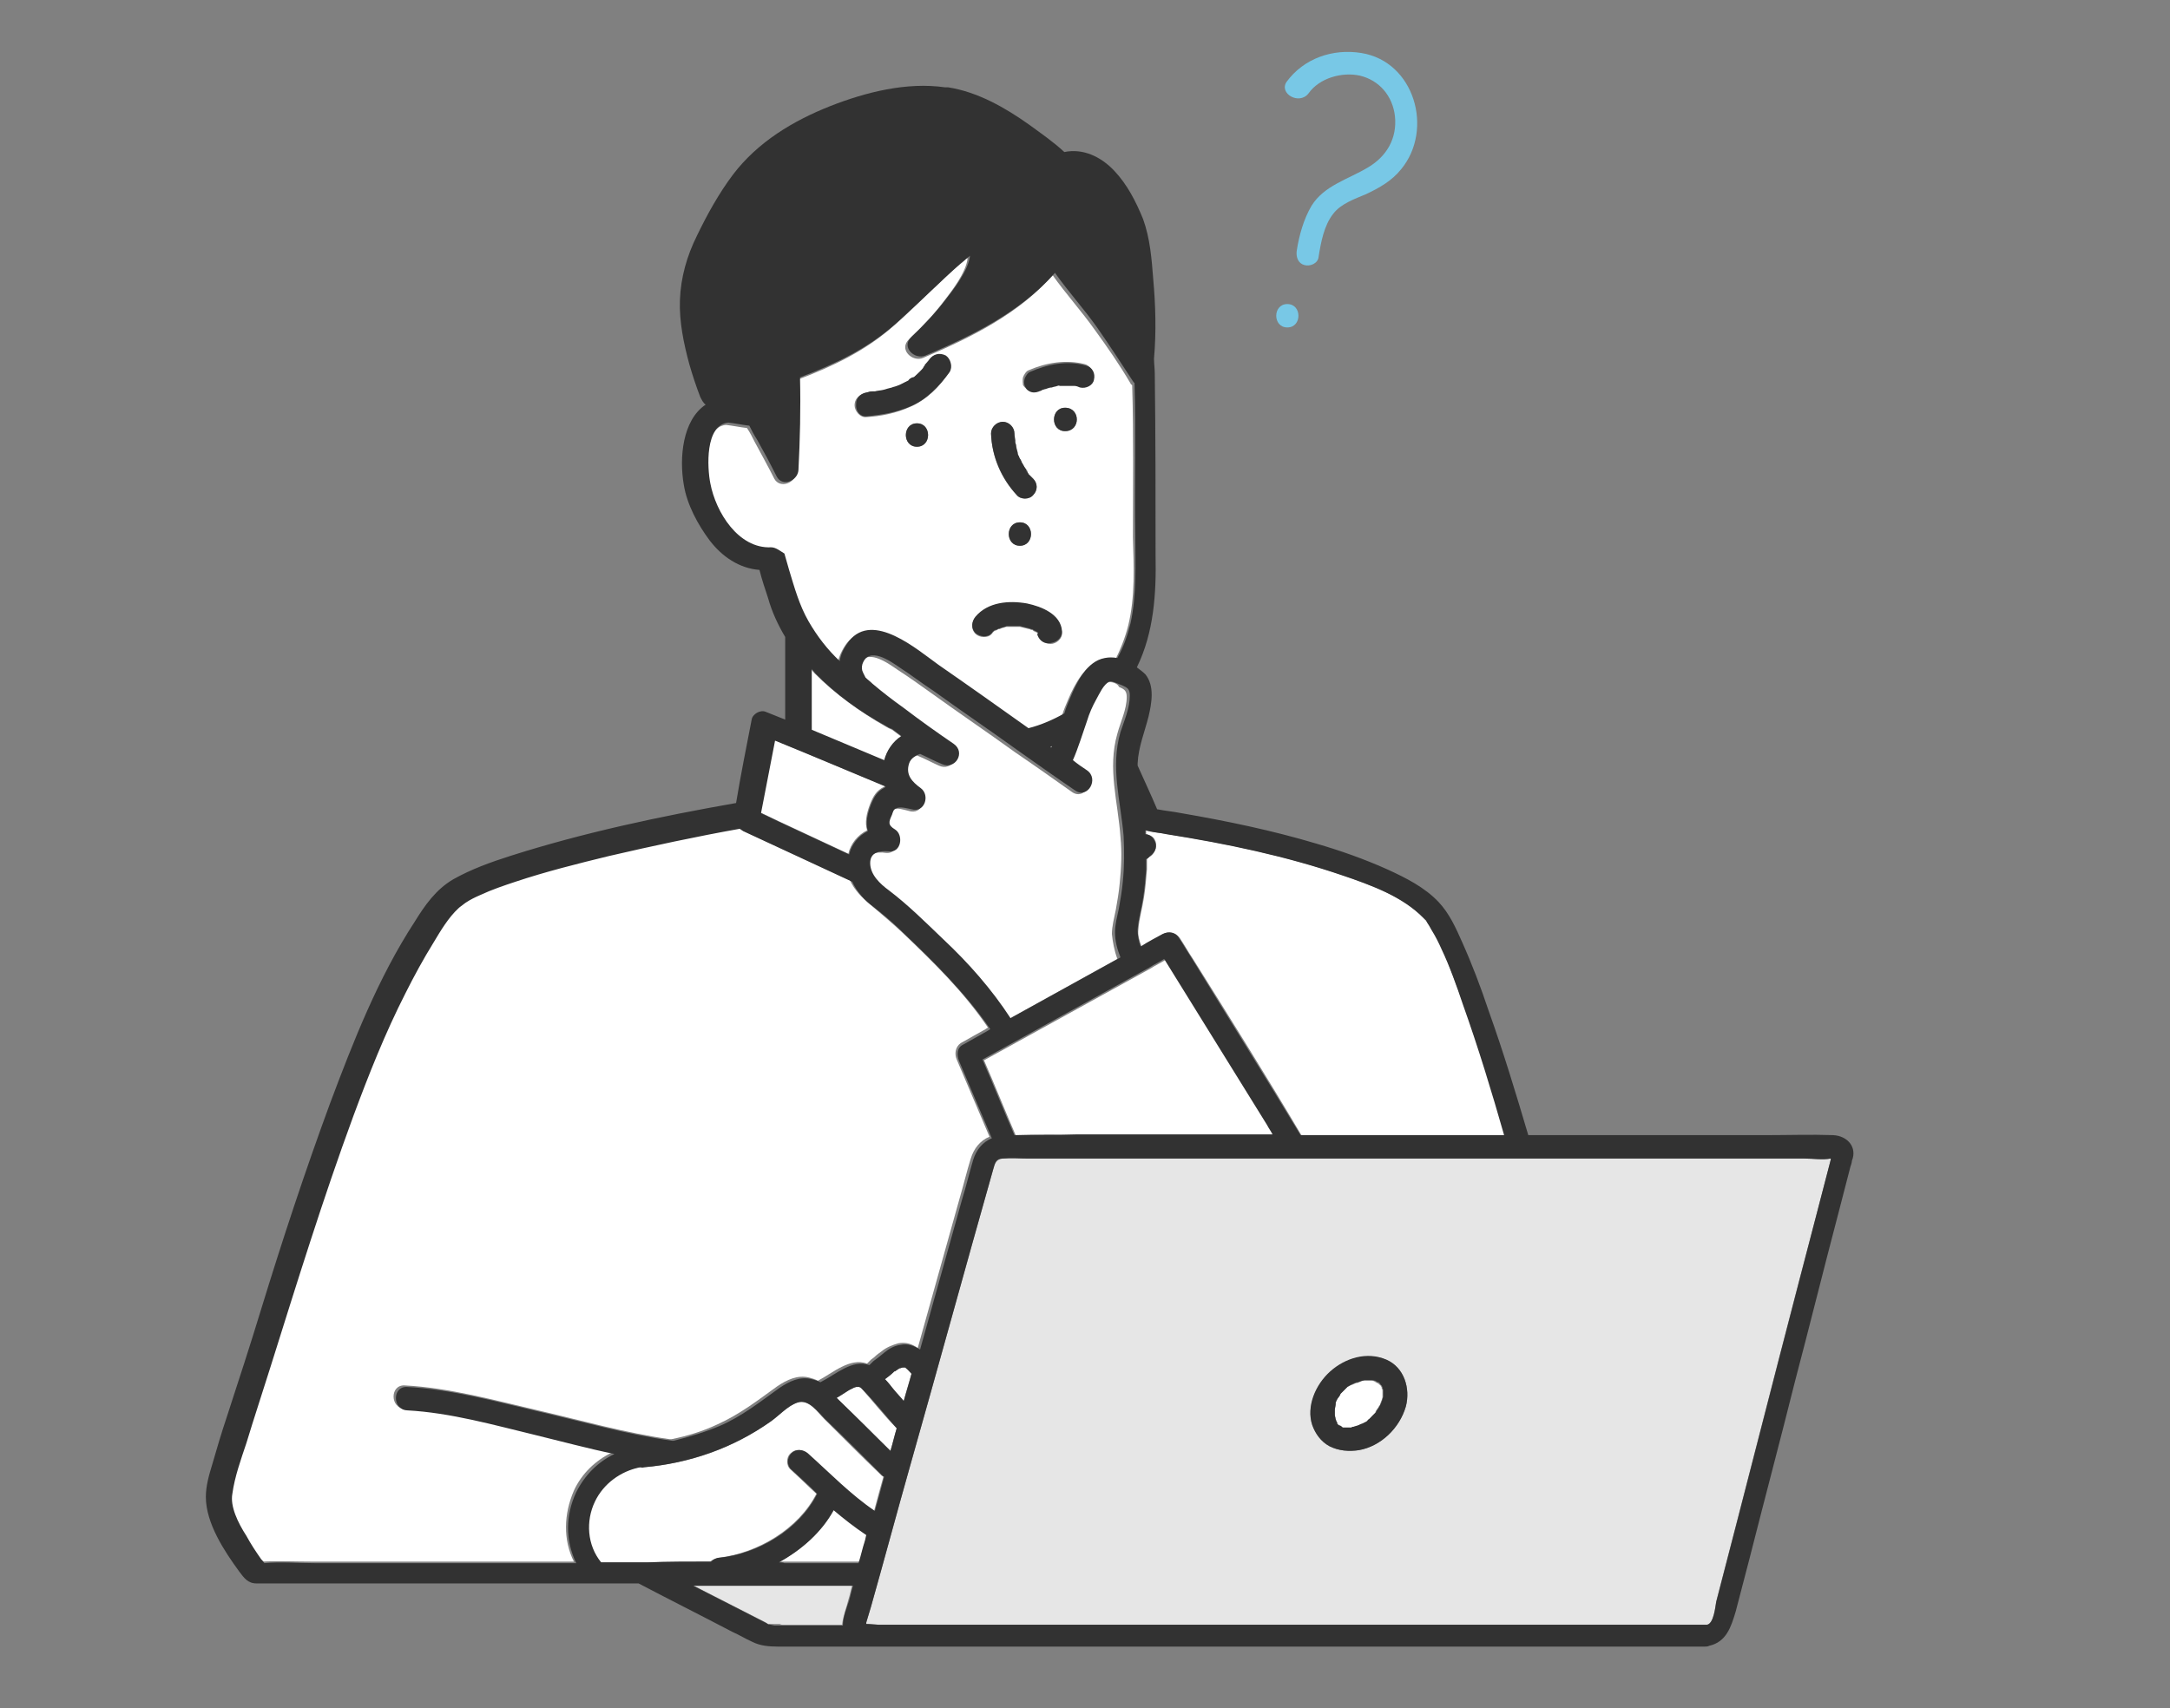 <?xml version="1.0" encoding="utf-8"?>
<!-- Generator: Adobe Illustrator 25.2.1, SVG Export Plug-In . SVG Version: 6.00 Build 0)  -->
<svg version="1.1" id="レイヤー_1" xmlns="http://www.w3.org/2000/svg" xmlns:xlink="http://www.w3.org/1999/xlink" x="0px"
	 y="0px" viewBox="0 0 278.3 219.1" style="enable-background:new 0 0 278.3 219.1;" xml:space="preserve">
<rect x="0" y="0" width="278.3" height="219.1" fill="#808080" stroke="none"/>
<style type="text/css">
	.st0{fill:#E6E6E6;}
	.st1{fill:#FFFFFF;}
	.st2{fill:#78C8E6;}
	.st3{fill:#323232;}
</style>
<g>
	<path class="st0" d="M100.4,208.4c0.7,0,1.4,0,2.1,0c1.8,0,3.6,0,5.5,0c0.1-1.1,0.6-2.3,0.8-3.2c0.2-0.6,0.3-1.2,0.5-1.9
		c-4.1,0-8.1,0-12.2,0c-2,0-4,0-6,0c-0.8,0-1.6,0-2.3,0c3.1,1.6,6.3,3.2,9.4,4.8c0.1,0.1,0.2,0.1,0.3,0.2c0,0,0.3,0,0.6,0
		c0.3,0,0.6,0,0.9,0C100.2,208.4,100.3,208.4,100.4,208.4z"/>
	<path class="st0" d="M234.7,149.1c0-0.1,0.1-0.3,0.1-0.5c0,0,0,0,0,0c-1.1,0.2-2.3,0-3.4,0c-12.5,0-25,0-37.5,0
		c-15.7,0-31.4,0-47.1,0c-5,0-9.9,0-14.9,0c-1.1,0-2.2-0.1-3.3,0c-0.8,0.1-1,0.6-1.2,1.3c-3.6,12.7-7.1,25.5-10.7,38.2
		c-1.7,6-3.3,12-5,18c-0.2,0.7-0.4,1.3-0.6,2c0,0,0,0.1,0,0.2c0.5,0,1.3,0.1,1.6,0.1c11.3,0,22.7,0,34,0c15.9,0,31.9,0,47.8,0
		c8.1,0,16.3,0,24.4,0c0.9-0.1,1.1-2.4,1.2-3c3.6-13.8,7.1-27.6,10.7-41.4C232.1,159.1,233.4,154.1,234.7,149.1z M177.8,174.4
		c2.3,1,3.1,3.7,2.5,6c-0.8,2.7-3.2,5.1-6,5.6c-1.3,0.2-2.6,0.1-3.8-0.5c-1.1-0.6-1.8-1.6-2.2-2.7c-0.8-2.4,0.5-5.2,2.3-6.8
		C172.5,174.3,175.3,173.4,177.8,174.4z"/>
	<path class="st1" d="M115.6,94.5c-0.4-0.3-0.8-0.6-1.2-0.9c-0.3-0.1-0.6-0.3-0.8-0.4c-3.3-1.9-6.4-4.1-9.1-6.8
		c-0.2-0.2-0.3-0.3-0.4-0.5c0,2.3,0,4.6,0,6.9c0,0.3,0,0.7,0,1c3.1,1.3,6.2,2.6,9.3,3.9C113.7,96.3,114.5,95.2,115.6,94.5z"/>
	<path class="st1" d="M134.8,95.9c0-0.1,0.1-0.1,0.1-0.2c-0.1,0-0.1,0.1-0.2,0.1C134.7,95.8,134.8,95.8,134.8,95.9z"/>
	<path class="st1" d="M110.2,177.9C110.1,177.9,110.1,177.9,110.2,177.9C110.1,177.8,110.1,177.8,110.2,177.9
		C110.1,177.9,110.1,177.9,110.2,177.9z"/>
	<path class="st1" d="M107.3,179.3c0.1,0.1,0.1,0.1,0.2,0.2c2.2,2.2,4.4,4.4,6.7,6.6c0.3-1,0.5-1.9,0.8-2.9c-1.6-1.6-3-3.4-4.5-5.1
		c0,0-0.1-0.1-0.1-0.1c0,0,0,0,0,0c0,0-0.2-0.1-0.2-0.1c0,0,0,0,0,0c0,0-0.2,0-0.2,0c-0.1,0-0.1,0-0.2,0c0,0-0.2,0.1-0.3,0.1
		c-0.2,0.1-0.4,0.2-0.6,0.3C108.4,178.6,107.9,179,107.3,179.3z"/>
	<path class="st1" d="M33.6,200.3c2.1-0.1,4.3,0,6.4,0c4.8,0,9.6,0,14.5,0c6.4,0,12.7,0,19.1,0c-1.4-2.8-1.3-6.1,0-9.1
		c1-2.2,2.8-3.9,4.9-4.9c-3.3-0.7-6.7-1.6-10-2.4c-5.4-1.3-11-2.9-16.6-3.2c-1.9-0.1-1.9-3.1,0-3c5.7,0.3,11.5,1.9,17.1,3.2
		c5.6,1.3,11.2,2.9,16.9,3.7c0.1,0,0.1,0,0.2,0c2-0.4,4-1,5.9-1.9c2.9-1.3,5.2-3.1,7.7-4.9c1.2-0.8,2.6-1.5,4.1-1.1
		c0.4,0.1,0.7,0.2,1.1,0.4c1.9-1,4.1-3,6.3-2.2c0.1-0.1,0.1-0.1,0.2-0.2c0,0,0.1-0.1,0.1-0.1c0.1-0.1,0.1-0.1,0.2-0.2
		c0.1-0.1,0.3-0.2,0.4-0.3c0.3-0.3,0.7-0.6,1-0.8c0.6-0.5,1.4-0.8,2.1-1c1-0.2,1.8,0.1,2.5,0.6c1.8-6.4,3.6-12.9,5.4-19.3
		c0.5-1.7,0.9-3.4,1.4-5c0.4-1.3,1.2-2.3,2.4-2.8c-1.4-3.3-2.8-6.6-4.2-9.9c-0.3-0.7-0.2-1.6,0.5-2.1c1.1-0.6,2.1-1.2,3.2-1.8
		c0.1-0.1,0.2-0.1,0.3-0.2c-3.1-4.6-7.1-8.5-11.1-12.3c-1.3-1.2-2.6-2.3-3.9-3.4c-1.1-0.9-2.1-1.9-2.7-3.2c-4.7-2.2-9.3-4.3-14-6.5
		c-0.2-0.1-0.3-0.2-0.4-0.3c-5.6,1-11.3,2.2-16.8,3.5c-4,1-8,2-12,3.3c-1.5,0.5-3.1,1-4.5,1.7c-0.6,0.3-1.3,0.6-1.9,1
		c-0.5,0.3-0.7,0.4-0.9,0.7c-1.3,1.3-2.2,2.9-3.2,4.4c-1.3,2.1-2.5,4.3-3.6,6.5c-2.5,5.1-4.7,10.4-6.7,15.8
		c-3.9,10.6-7.2,21.4-10.6,32.1c-1,3.3-2.1,6.6-3.1,9.8c-0.7,2.1-1.4,4.3-1.8,6.5c-0.2,1.6,0.7,3.7,1.6,5.3c0.6,1,1.2,2,1.9,3
		C33.4,200,33.5,200.2,33.6,200.3z"/>
	<path class="st1" d="M91.1,200.3c0.3-0.3,0.7-0.4,1.1-0.5c5-0.6,10.2-3.7,12.5-8.2c-1.1-1-2.2-2.1-3.3-3.1c-0.6-0.5-0.6-1.6,0-2.1
		c0.6-0.6,1.5-0.5,2.1,0c2.8,2.6,5.4,5.3,8.6,7.4c0.4-1.5,0.8-3,1.2-4.4c-0.1,0-0.1-0.1-0.2-0.1c-2.5-2.4-4.9-4.8-7.4-7.3
		c-0.9-0.9-2-2.6-3.5-2.1c-1.2,0.5-2.3,1.7-3.4,2.4c-4.8,3.5-10.4,5.4-16.3,5.9c-0.2,0-0.3,0-0.5,0c-2.5,0.4-4.7,2.1-5.8,4.4
		c-1.2,2.5-1,5.6,0.8,7.8c1.8,0,3.6,0,5.5,0c0.1,0,0.2,0,0.3,0C85.6,200.3,88.3,200.3,91.1,200.3z"/>
	<path class="st1" d="M113.5,176.9c0.4,0.4,0.7,0.9,1.1,1.3c0.4,0.5,0.9,1,1.3,1.5c0.3-1.2,0.7-2.4,1-3.5c-0.2-0.2-0.5-0.5-0.7-0.7
		c0,0-0.1-0.1-0.1-0.1c0,0-0.1,0-0.1,0c0,0,0,0,0,0c-0.1,0-0.1,0-0.2,0c-0.1,0-0.3,0.1-0.4,0.1c0,0,0,0,0,0c-0.1,0-0.1,0.1-0.2,0.1
		c-0.1,0.1-0.3,0.2-0.4,0.2c0,0,0,0,0,0c0,0-0.1,0.1-0.1,0.1C114.3,176.3,113.9,176.6,113.5,176.9z"/>
	<path class="st1" d="M147,106.5c0,0.2,0,0.4,0,0.5c0.5,0.1,0.9,0.3,1.1,0.7c0.4,0.7,0.1,1.6-0.5,2.1c-0.2,0.1-0.3,0.2-0.5,0.4
		c0,0.4,0,0.9,0,1.3c-0.1,1.2-0.2,2.5-0.4,3.7c-0.2,1.3-0.6,2.6-0.7,4c-0.1,0.7,0.1,1.4,0.4,2.2c0.9-0.5,1.9-1,2.8-1.6
		c0.7-0.4,1.6-0.2,2.1,0.5c0.6,0.9,1.1,1.8,1.7,2.7c4.7,7.5,9.4,15,13.9,22.6c5.4,0,10.8,0,16.2,0c3.3,0,6.6,0,9.9,0
		c-1.6-5.7-3.4-11.3-5.3-16.8c-0.9-2.4-1.8-4.9-2.7-7c-0.4-0.8-0.8-1.7-1.3-2.5c-0.2-0.3-0.4-0.6-0.6-1c0-0.1-0.1-0.1-0.1-0.2
		c-0.1-0.1-0.2-0.2-0.3-0.3c-2.7-2.8-6.8-4.2-10.4-5.5c-7.3-2.5-14.9-4.1-22.5-5.3c-0.7-0.1-1.5-0.2-2.3-0.4
		C147.3,106.6,147.1,106.5,147,106.5z"/>
	<path class="st1" d="M34,200.8C34.1,200.9,34.1,200.9,34,200.8L34,200.8z"/>
	<path class="st1" d="M99.3,94.9c-0.6,3.1-1.2,6.2-1.8,9.3c0.8,0.4,1.5,0.7,2.3,1.1c3,1.4,6,2.8,9,4.2c0.3-1.3,1.2-2.4,2.4-3
		c-0.3-1-0.1-2.1,0.4-3.4c0.4-1,0.8-1.7,1.8-2.2c0,0,0.1,0,0.1-0.1C108.8,98.9,104.1,96.9,99.3,94.9z"/>
	<path class="st1" d="M111,197.6c0.1-0.3,0.1-0.5,0.2-0.8c-1.5-0.9-2.9-2-4.2-3.2c-1.6,2.9-4.1,5.1-7,6.7c0.3,0,0.5,0,0.8,0
		c3.2,0,6.3,0,9.5,0C110.5,199.4,110.7,198.5,111,197.6z"/>
	<path class="st1" d="M115.5,175.5C115.5,175.5,115.5,175.5,115.5,175.5L115.5,175.5z"/>
	<path class="st1" d="M116.2,175.5C116,175.3,116.1,175.4,116.2,175.5C116.2,175.5,116.2,175.5,116.2,175.5z"/>
	<path class="st1" d="M137.5,49.5C137.6,49.5,137.6,49.5,137.5,49.5C137.6,49.5,137.6,49.5,137.5,49.5z"/>
	<path class="st1" d="M137.6,49.5C137.6,49.5,137.6,49.5,137.6,49.5C137.6,49.5,137.6,49.5,137.6,49.5
		C137.6,49.5,137.6,49.5,137.6,49.5C137.6,49.5,137.6,49.5,137.6,49.5z"/>
	<path class="st1" d="M100.9,73.4c0.7,2.3,1.3,4.5,2.5,6.6c1.1,1.9,2.5,3.6,4,5.1c0.2-0.9,0.6-1.8,1.2-2.6c3.1-3.8,8.7,1.2,11.5,3.1
		c3.8,2.7,7.6,5.4,11.5,8.1c0,0,0,0,0,0c1.7-0.5,3.2-1.1,4.6-1.9c0.2-0.7,0.5-1.4,0.8-2.1c0.8-1.9,2.2-4.6,4.4-5
		c0.5-0.1,1-0.1,1.6,0c0.7-1.4,1.3-2.9,1.7-4.5c0.9-3.7,0.7-7.5,0.6-11.3c0-6.5,0.1-13-0.1-19.5c-0.1-0.1-0.2-0.1-0.2-0.2
		c-1.4-2.4-3-4.7-4.6-6.9c-1.7-2.4-3.7-4.6-5.4-7c-4.4,5-10.5,8-16.6,10.6c-1.4,0.6-3.2-1.1-1.8-2.4c1.6-1.5,3.1-3.1,4.4-4.8
		c1-1.3,2.9-3.7,3.1-5.6c-0.2,0.1-0.3,0.2-0.5,0.4c-1,0.8-1.9,1.6-2.8,2.5c-2.1,1.9-4.1,4-6.2,5.8c-3.6,3.2-7.8,5.2-12.3,6.9
		c0,4-0.1,7.9-0.2,11.9c-0.1,1.4-2.1,2.1-2.8,0.8c-0.8-1.6-1.7-3.2-2.5-4.7c-0.3-0.6-0.6-1.2-1-1.8c-0.9-0.1-1.8-0.3-2.7-0.4
		c-3,0.3-2.7,5.9-2.3,7.8c0.8,3.7,3.6,8.4,7.8,8.2c0.7,0,1.3,0.5,1.4,1.1C100.5,72,100.7,72.7,100.9,73.4z M133.2,81.4
		C133.2,81.3,133.2,81.3,133.2,81.4c-0.1-0.1-0.1-0.1-0.1-0.2c-0.1-0.1-0.2-0.1-0.2-0.1c-0.1,0-0.1-0.1-0.2-0.1
		c-0.1,0-0.2-0.1-0.3-0.2c0,0,0,0-0.1,0c-0.1,0-0.2-0.1-0.3-0.1c-0.4-0.1-0.8-0.2-1.2-0.3c0,0,0,0-0.1,0c-0.1,0-0.2,0-0.3,0
		c-0.2,0-0.4,0-0.7,0c-0.2,0-0.4,0-0.6,0c0,0,0,0,0,0c0,0,0,0,0,0c-0.1,0-0.2,0-0.3,0.1c-0.2,0-0.4,0.1-0.6,0.2c0,0,0,0-0.1,0
		c0,0,0,0,0,0c-0.1,0-0.2,0.1-0.2,0.1c-0.1,0-0.2,0.1-0.2,0.1c0,0,0,0-0.1,0c-0.2,0.1-0.3,0.3-0.4,0.4c-0.5,0.6-1.6,0.5-2.1,0
		c-0.6-0.6-0.5-1.5,0-2.1c1.6-1.9,4.3-2.1,6.6-1.7c1.9,0.3,4.3,1.4,4.5,3.6c0.1,0.8-0.7,1.5-1.5,1.5C133.9,82.6,133.4,82,133.2,81.4
		z M117.6,54.3c1.9,0,1.9,3,0,3C115.7,57.3,115.7,54.3,117.6,54.3z M130.8,67c1.9,0,1.9,3,0,3C128.9,70,128.9,67,130.8,67z
		 M136.6,55.3c-1.9,0-1.9-3,0-3C138.6,52.3,138.6,55.3,136.6,55.3z M131.2,48.4c0.1-0.3,0.4-0.8,0.7-0.9c2.3-1,4.8-1.4,7.2-0.8
		c0.8,0.2,1.2,1.1,1,1.8c-0.2,0.8-1.1,1.3-1.8,1c-0.2-0.1-0.5-0.1-0.7-0.2c-0.3,0-0.2,0-0.1,0c-0.1,0-0.2,0-0.3,0
		c-0.4,0-0.9,0-1.4,0c-0.1,0-0.1,0-0.2,0c-0.2,0-0.1,0,0.1,0c-0.1,0-0.2,0-0.3,0c-0.2,0-0.5,0.1-0.7,0.2c-0.3,0.1-0.5,0.1-0.8,0.2
		c-0.1,0-0.3,0.1-0.4,0.1c-0.1,0-0.5,0.2-0.2,0.1c-0.4,0.2-0.7,0.2-1.2,0.2c-0.4-0.1-0.7-0.4-0.9-0.7
		C131.2,49.3,131.1,48.8,131.2,48.4z M128.6,54.1c0.8,0,1.5,0.7,1.5,1.5c0,0.3,0,0.6,0.1,0.9c0,0.1,0,0.1,0,0.2
		c0,0.1,0.1,0.3,0.1,0.4c0.1,0.3,0.1,0.6,0.2,0.9c0,0.1,0.1,0.3,0.1,0.4c0,0.1,0.1,0.1,0.1,0.2c0,0,0.1,0.3,0,0.1
		c-0.1-0.2,0,0.1,0.1,0.1c0,0.1,0.1,0.1,0.1,0.2c0.1,0.1,0.1,0.3,0.2,0.4c0.1,0.3,0.3,0.5,0.5,0.8c0.1,0.1,0.2,0.2,0.2,0.4
		c0,0.1,0.1,0.1,0.1,0.2c0.1,0.1,0,0.1,0,0c0.1,0.1,0.5,0.5,0.6,0.6c0.6,0.6,0.6,1.5,0,2.1c-0.5,0.6-1.6,0.6-2.1,0
		c-2-2.1-3.2-4.9-3.3-7.9C127.1,54.8,127.8,54.2,128.6,54.1z M111.2,50.4c0.2,0,0.4,0,0.6-0.1c0.1,0,0.2,0,0.3,0c0,0,0,0,0,0
		c0.4-0.1,0.8-0.1,1.1-0.2c0.4-0.1,0.8-0.2,1.1-0.3c0.2-0.1,0.4-0.1,0.6-0.2c0.1,0,0.2-0.1,0.3-0.1c-0.3,0.1,0,0,0,0
		c0.4-0.2,0.8-0.4,1.2-0.6c0.2-0.1,0.4-0.2,0.5-0.4c0,0,0,0,0.1,0c0.1-0.1,0.2-0.1,0.3-0.2c0.4-0.3,0.7-0.7,1-1
		c0.1-0.1,0.2-0.2,0.2-0.3c0,0,0.1-0.1,0.1-0.2c0.2-0.2,0.3-0.4,0.5-0.6c0.5-0.7,1.3-0.9,2.1-0.5c0.7,0.4,1,1.4,0.5,2.1
		c-1.3,1.9-2.9,3.5-5,4.4c-1.8,0.8-3.7,1.2-5.6,1.3c-0.8,0.1-1.5-0.8-1.5-1.5C109.6,51,110.4,50.5,111.2,50.4z"/>
	<path class="st1" d="M133.1,81.2c-0.1-0.1-0.1-0.1-0.1-0.1C133,81.1,133,81.2,133.1,81.2C133.1,81.2,133.1,81.2,133.1,81.2z"/>
	<path class="st1" d="M133.1,81.2C133.1,81.2,133.1,81.2,133.1,81.2C133.1,81.2,133.1,81.2,133.1,81.2
		C133.1,81.2,133.1,81.2,133.1,81.2C133.1,81.2,133.2,81.3,133.1,81.2C133.2,81.3,133.2,81.3,133.1,81.2
		C133.2,81.3,133.1,81.2,133.1,81.2z"/>
	<path class="st1" d="M133.1,81.2C133.1,81.2,133.1,81.2,133.1,81.2C133.1,81.2,133.1,81.2,133.1,81.2
		C133.1,81.2,133.1,81.2,133.1,81.2C133.1,81.2,133.1,81.2,133.1,81.2z"/>
	<path class="st1" d="M133.2,81.3C133.2,81.3,133.2,81.3,133.2,81.3C133.2,81.3,133.2,81.3,133.2,81.3
		C133.2,81.3,133.2,81.3,133.2,81.3z"/>
	<path class="st1" d="M133.3,81.4C133.3,81.4,133.3,81.4,133.3,81.4C133.3,81.4,133.3,81.4,133.3,81.4z"/>
	<path class="st1" d="M133.3,81.4C133.3,81.4,133.3,81.4,133.3,81.4C133.2,81.4,133.2,81.3,133.3,81.4
		C133.2,81.3,133.2,81.3,133.3,81.4C133.2,81.4,133.3,81.4,133.3,81.4z"/>
	<path class="st1" d="M141.9,87.6c-0.7,0.4-1.3,1.6-1.7,2.3c-0.5,0.9-0.8,1.8-1.2,2.8c-0.6,1.7-1.1,3.4-1.8,5
		c0.6,0.4,1.2,0.8,1.8,1.3c1.6,1.1,0.1,3.7-1.5,2.6c-2.4-1.7-4.8-3.4-7.3-5.1c-3.6-2.6-7.3-5.1-10.9-7.7c-1.4-1-2.8-2-4.2-2.9
		c-1.3-0.9-4.1-2.9-4.9-0.5c-0.1,0.4-0.1,0.7,0.1,1.1c0.1,0.1,0.3,0.5,0.3,0.6c0.3,0.3,0.6,0.6,0.9,0.8c1.3,1.1,2.7,2.1,4,3.1
		c2.1,1.5,4.3,3.1,6.4,4.6c1.6,1.1,0.2,3.4-1.5,2.6c-0.9-0.4-1.8-0.9-2.8-1.3c-0.6,0.2-1.1,0.6-1.4,1.2c-0.6,1.4,0.4,2.3,1.5,3.2
		c1.3,1,0.6,3.3-1.2,2.7c-0.5-0.1-1.5-0.5-2-0.1c-0.3,0.2-0.4,0.5-0.5,0.8c-0.4,0.9-0.5,1.3,0.4,1.9c1.1,0.7,0.8,3-0.8,2.8
		c-1.2-0.2-2.4,0.1-2.4,1.5c0,1.5,1.3,2.6,2.4,3.5c2.5,1.9,4.7,4.2,7,6.3c3.1,3,6.1,6.4,8.6,10.1c4.7-2.6,9.4-5.2,14.1-7.8
		c-0.4-1.1-0.6-2.2-0.7-3.2c0-1,0.3-2.1,0.5-3.1c0.2-1.1,0.4-2.3,0.5-3.4c0.2-2,0.3-3.9,0.1-5.9c-0.3-4.5-1.7-8.8-0.4-13.3
		c0.4-1.5,1.2-3.1,1.2-4.7c0-0.8-0.3-1-1-1.3C143.4,87.7,142.5,87.3,141.9,87.6z"/>
	<path class="st2" d="M167.8,12c1.4-2,4.3-2.8,6.6-2.3c2.5,0.6,4.2,2.6,4.5,5.2c0.3,2.9-1.1,5.2-3.5,6.6c-2.5,1.5-5.6,2.3-7.2,4.9
		c-1,1.7-1.6,3.8-1.9,5.8c-0.1,0.8,0.2,1.6,1,1.8c0.7,0.2,1.7-0.2,1.8-1c0.3-1.9,0.7-4.1,1.9-5.6c1-1.3,2.8-1.9,4.2-2.5
		c1.7-0.8,3.3-1.7,4.5-3.2c4.2-5.1,1.7-13.8-5.1-14.9c-3.7-0.6-7.4,0.7-9.6,3.7C164,12,166.6,13.5,167.8,12z"/>
	<path class="st2" d="M165.1,42c1.9,0,1.9-3,0-3C163.2,39,163.2,42,165.1,42z"/>
	<path class="st1" d="M138.4,145.6c6.6,0,13.2,0,19.9,0c1.7,0,3.4,0,5.1,0c-0.2-0.4-0.5-0.8-0.7-1.2c-4.3-7.1-8.7-14.2-13.2-21.3
		c-0.6,0.4-1.3,0.7-1.9,1.1c-7.1,3.9-14.3,7.9-21.4,11.8c1.4,3.2,2.7,6.5,4.1,9.7C132.9,145.5,135.6,145.6,138.4,145.6z"/>
	<path class="st1" d="M171.1,180.9C171.1,180.9,171.1,180.9,171.1,180.9c0,0.1,0,0.2,0,0.3c0,0.1,0,0.2,0,0.4c0,0,0,0,0,0
		c0,0.2,0.1,0.3,0.1,0.5c0,0,0.1,0.1,0.1,0.2c0,0,0,0,0,0c0,0,0-0.1-0.1-0.1c0,0.1,0.1,0.1,0.1,0.2c0,0.1,0.2,0.3,0.1,0.2
		c0,0,0,0,0,0.1c0.1,0.1,0.1,0.1,0.2,0.2c0.1,0.1,0.3,0.2,0.4,0.2c0,0,0,0,0,0c0,0,0,0,0,0c0.1,0,0.1,0,0.2,0.1c0,0,0.1,0,0.2,0
		c0.1,0,0.2,0,0.2,0c0.2,0,0.4,0,0.6,0c0,0,0,0,0,0c0,0,0,0,0,0c0.1,0,0.2,0,0.3-0.1c0.2,0,0.4-0.1,0.6-0.2c0.1,0,0.2-0.1,0.2-0.1
		c0.1,0,0.2-0.1,0.3-0.1c0.2-0.1,0.4-0.2,0.6-0.3c0,0,0.1-0.1,0.1-0.1c-0.1,0,0.2-0.1,0.2-0.2c0.2-0.1,0.3-0.3,0.5-0.5
		c0.1-0.1,0.2-0.2,0.3-0.3c0,0,0,0,0.1-0.1c0,0,0,0,0-0.1c0.1-0.2,0.2-0.4,0.4-0.6c0-0.1,0.1-0.2,0.1-0.2c0,0,0.1-0.1,0.1-0.2
		c0.1-0.2,0.1-0.4,0.2-0.5c0-0.1,0.1-0.3,0.1-0.4c0,0,0,0,0,0c0-0.2,0-0.4,0-0.6c0-0.1,0-0.2,0-0.2c0-0.1,0-0.2-0.1-0.3
		c0,0,0-0.1,0-0.1c0-0.1-0.1-0.2-0.1-0.2c0-0.1-0.3-0.3,0,0c-0.1-0.1-0.1-0.2-0.2-0.2c-0.1-0.1-0.1-0.1-0.2-0.2c0,0,0,0-0.1,0
		c-0.1-0.1-0.2-0.1-0.3-0.2c-0.2-0.1-0.3-0.1-0.5-0.1c-0.1,0-0.2,0-0.3,0c-0.1,0-0.2,0-0.3,0c-0.1,0-0.2,0-0.3,0c0,0,0,0,0,0
		c0,0,0,0,0,0c-0.2,0-0.4,0.1-0.6,0.2c-0.1,0-0.2,0.1-0.3,0.1c0,0-0.1,0-0.1,0c-0.2,0.1-0.4,0.2-0.7,0.3c-0.1,0-0.1,0.1-0.2,0.1
		c0,0-0.1,0.1-0.2,0.1c-0.3,0.3-0.6,0.6-0.9,0.9c0,0,0,0-0.1,0.1c0,0,0,0,0,0.1c-0.1,0.1-0.2,0.2-0.2,0.3c-0.1,0.2-0.2,0.4-0.3,0.6
		c0,0,0,0,0,0.1c0,0.1-0.1,0.2-0.1,0.3c-0.1,0.2-0.1,0.4-0.1,0.6C171.1,180.8,171.1,180.8,171.1,180.9z"/>
	<path class="st1" d="M176.8,177.4C176.9,177.4,176.9,177.4,176.8,177.4L176.8,177.4z"/>
	<path class="st1" d="M177.5,179.2C177.4,179.3,177.4,179.3,177.5,179.2L177.5,179.2z"/>
	<path class="st1" d="M177.3,178C177.3,177.9,177.3,177.9,177.3,178L177.3,178z"/>
	<path class="st1" d="M171.7,182.7C171.7,182.7,171.7,182.7,171.7,182.7C171.8,182.8,171.9,182.8,171.7,182.7z"/>
	<path class="st3" d="M117.6,54.3c-1.9,0-1.9,3,0,3C119.5,57.3,119.5,54.3,117.6,54.3z"/>
	<path class="st3" d="M133.2,81.3C133.2,81.3,133.2,81.3,133.2,81.3C133.2,81.3,133.2,81.3,133.2,81.3
		C133.2,81.3,133.2,81.3,133.2,81.3C133.2,81.3,133.2,81.3,133.2,81.3z"/>
	<path class="st3" d="M132.9,81.1c0,0,0,0,0.2,0.1c0,0,0,0,0,0C133,81.2,133,81.1,132.9,81.1z"/>
	<path class="st3" d="M133.1,81.2C133.1,81.2,133.1,81.2,133.1,81.2C133.2,81.3,133.1,81.2,133.1,81.2
		C133.1,81.2,133.1,81.2,133.1,81.2z"/>
	<polygon class="st3" points="133.1,81.2 133.1,81.2 133.1,81.2 	"/>
	<path class="st3" d="M136.2,81c-0.1-2.2-2.6-3.2-4.5-3.6c-2.3-0.4-5-0.2-6.6,1.7c-0.5,0.6-0.6,1.5,0,2.1c0.6,0.5,1.6,0.6,2.1,0
		c0.1-0.2,0.3-0.3,0.4-0.4c0,0,0,0,0.1,0c0.1,0,0.2-0.1,0.2-0.1c0.1,0,0.2-0.1,0.2-0.1c0,0,0,0,0,0c0,0,0,0,0.1,0
		c0.2-0.1,0.4-0.1,0.6-0.2c0.1,0,0.2,0,0.3-0.1c0,0,0,0,0,0c0,0,0,0,0,0c0.2,0,0.4,0,0.6,0c0.2,0,0.4,0,0.7,0c0.1,0,0.2,0,0.3,0
		c0,0,0,0,0.1,0c0.4,0.1,0.8,0.2,1.2,0.3c0.1,0,0.2,0.1,0.3,0.1c0.1,0,0.1,0,0.1,0c0.1,0.1,0.3,0.2,0.3,0.2c0.1,0,0.1,0.1,0.2,0.1
		c0,0,0.1,0,0.1,0.1c0,0,0,0,0,0c0,0,0,0,0.1,0c0,0,0,0,0,0c0,0,0,0,0,0.1c0,0,0,0,0,0c0,0,0,0,0,0c0,0,0,0.1,0,0.1c0,0,0,0,0,0
		c0,0,0,0-0.1,0c0.2,0.7,0.7,1.2,1.4,1.2C135.4,82.5,136.2,81.9,136.2,81z M133.3,81.4C133.3,81.4,133.3,81.4,133.3,81.4
		C133.3,81.4,133.3,81.4,133.3,81.4z"/>
	<path class="st3" d="M136.6,52.3c-1.9,0-1.9,3,0,3C138.6,55.3,138.6,52.3,136.6,52.3z"/>
	<path class="st3" d="M137.6,49.5C137.6,49.5,137.6,49.5,137.6,49.5C137.4,49.5,137.3,49.5,137.6,49.5
		C137.6,49.5,137.6,49.5,137.6,49.5C137.6,49.5,137.6,49.5,137.6,49.5z"/>
	<path class="st3" d="M132.3,50.3c0.4,0.1,0.8,0,1.2-0.2c-0.4,0.2,0.1,0,0.2-0.1c0.1,0,0.3-0.1,0.4-0.1c0.3-0.1,0.5-0.2,0.8-0.2
		c0.2-0.1,0.5-0.1,0.7-0.2c0.1,0,0.2-0.1,0.3,0c-0.2,0-0.3,0-0.1,0c0.1,0,0.1,0,0.2,0c0.4,0,0.9,0,1.4,0c0.1,0,0.2,0,0.3,0
		c0,0,0,0,0,0c0,0,0.1,0,0.1,0c0,0,0,0,0,0c0.2,0,0.5,0.1,0.7,0.2c0.8,0.2,1.7-0.3,1.8-1c0.2-0.8-0.2-1.6-1-1.8
		c-2.4-0.7-4.9-0.2-7.2,0.8c-0.3,0.1-0.6,0.6-0.7,0.9c-0.1,0.4-0.1,0.8,0.2,1.2C131.6,49.9,131.9,50.2,132.3,50.3z"/>
	<path class="st3" d="M111.2,53.4c1.9-0.2,3.8-0.5,5.6-1.3c2.1-0.9,3.7-2.6,5-4.4c0.4-0.7,0.1-1.7-0.5-2.1c-0.8-0.4-1.6-0.2-2.1,0.5
		c-0.1,0.2-0.3,0.4-0.5,0.6c0,0-0.1,0.1-0.1,0.2c-0.1,0.1-0.2,0.2-0.2,0.3c-0.3,0.4-0.7,0.7-1,1c-0.1,0.1-0.2,0.2-0.3,0.2
		c0,0,0,0-0.1,0c-0.2,0.1-0.4,0.2-0.5,0.4c-0.4,0.2-0.8,0.4-1.2,0.6c-0.1,0-0.3,0.1,0,0c-0.1,0-0.2,0.1-0.3,0.1
		c-0.2,0.1-0.4,0.1-0.6,0.2c-0.4,0.1-0.8,0.2-1.1,0.3c-0.4,0.1-0.8,0.1-1.1,0.2c0,0,0,0,0,0c-0.1,0-0.2,0-0.3,0
		c-0.2,0-0.4,0-0.6,0.1c-0.8,0.1-1.5,0.6-1.5,1.5C109.7,52.7,110.3,53.5,111.2,53.4z"/>
	<path class="st3" d="M235.1,145.6c-2.8-0.1-5.7,0-8.6,0c-6.4,0-12.7,0-19.1,0c-3.8,0-7.6,0-11.4,0c-1.6-5.4-3.2-10.7-5.1-16
		c-1-3-2.1-5.9-3.4-8.8c-0.8-1.8-1.6-3.6-3-5.1c-1.8-1.9-4.2-3.1-6.6-4.2c-2.9-1.3-6-2.4-9.1-3.3c-5.7-1.7-11.5-2.9-17.3-3.9
		c-1-0.2-2.1-0.3-3.1-0.5c-0.8-1.9-1.7-3.8-2.5-5.6c0-0.1,0-0.2,0-0.3c0.1-2.1,0.9-4,1.4-6c0.4-1.7,0.8-3.9-0.4-5.4
		c-0.3-0.3-0.7-0.6-1.1-0.9c2.2-4.5,2.5-9.5,2.4-14.4c0-7.7,0-15.4-0.1-23.2c0-0.7-0.1-1.4-0.1-2c0.3-3.4,0.2-6.9-0.1-10.2
		c-0.2-2.6-0.4-5.2-1.3-7.7c-0.9-2.2-2-4.4-3.7-6.2c-1.7-1.8-4-2.9-6.4-2.4c-1.4-1.3-3-2.4-4.5-3.5c-3.1-2.2-6.6-4.2-10.4-4.8
		c-0.1,0-0.1,0-0.2,0c-0.1,0-0.1,0-0.2,0c-4.9-0.7-10.1,0.6-14.7,2.4c-4.8,1.9-9.3,4.6-12.5,8.8c-1.8,2.4-3.3,5.1-4.6,7.8
		c-1.3,2.6-2.1,5.4-2.2,8.3c-0.1,2.8,0.5,5.6,1.2,8.2c0.4,1.4,0.9,2.9,1.4,4.2c0.2,0.4,0.4,0.8,0.7,1c-3,2-3.4,6.9-2.8,10.3
		c0.4,2.5,1.8,5.1,3.3,7.1c1.6,2.1,3.8,3.6,6.4,3.8c0.3,1.2,0.7,2.4,1.1,3.6c0.5,1.8,1.3,3.5,2.2,5c0,3.1,0,6.3,0,9.4
		c0,0.4,0,0.8,0,1.2c-0.8-0.3-1.7-0.7-2.5-1c-0.7-0.3-1.7,0.3-1.8,1c-0.7,3.6-1.4,7.1-2,10.7c-9.7,1.7-19.6,3.8-29,6.8
		c-2.5,0.8-5,1.7-7.3,3c-2.2,1.3-3.6,3.3-4.9,5.4c-4.7,7.2-7.9,15.4-10.9,23.4c-3.2,8.7-6.1,17.5-8.8,26.3
		c-1.4,4.6-2.9,9.2-4.4,13.8c-0.7,2.1-1.3,4.1-1.9,6.2c-0.4,1.3-0.8,2.7-0.8,4.1c0,3.4,2.4,7,4.3,9.6c0.6,0.8,1.1,1.5,2.2,1.5
		c1.4,0,2.8,0,4.2,0c7,0,14.1,0,21.1,0c7.9,0,15.8,0,23.7,0c4,2.1,8,4.1,12,6.2c0.9,0.4,1.7,0.9,2.6,1.3c1,0.5,2.1,0.6,3.3,0.6
		c0.3,0,0.7,0,1,0c3.6,0,7.1,0,10.7,0c0,0,0,0,0,0c1.5,0,3,0,4.6,0c5.7,0,11.4,0,17.1,0c7.9,0,15.8,0,23.7,0c8.4,0,16.8,0,25.2,0
		c3.1,0,6.2,0,9.3,0c5.5,0,11,0,16.4,0c0.1,0,0.1,0,0.2,0c0.2,0,0.4,0,0.6,0c2.8,0,5.6,0,8.3,0c0.5,0,1,0,1.4,0c0.1,0,0.2,0,0.3,0
		c0.2,0,0.4,0,0.6-0.1c2.2-0.5,2.8-2.4,3.4-4.4c0.6-2.3,1.2-4.6,1.8-6.9c1.9-7.5,3.9-15,5.8-22.6c1.9-7.2,3.7-14.5,5.6-21.7
		c0.5-1.9,1-3.9,1.5-5.8c0.1-0.3,0.2-0.6,0.2-0.8C238.2,147.2,237,145.7,235.1,145.6z M98.6,208.4c-0.1-0.1-0.2-0.1-0.3-0.2
		c-3.1-1.6-6.3-3.2-9.4-4.8c0.8,0,1.6,0,2.3,0c2,0,4,0,6,0c4.1,0,8.1,0,12.2,0c-0.2,0.6-0.3,1.2-0.5,1.9c-0.3,0.9-0.8,2.1-0.8,3.2
		c-1.8,0-3.6,0-5.5,0c-0.7,0-1.4,0-2.1,0c-0.1,0-0.2,0-0.3,0c-0.3,0-0.6,0-0.9,0C98.9,208.4,98.5,208.3,98.6,208.4z M29.8,191.6
		c0.3-2.2,1.1-4.4,1.8-6.5c1-3.3,2.1-6.6,3.1-9.8c3.4-10.8,6.7-21.5,10.6-32.1c2-5.4,4.1-10.7,6.7-15.8c1.1-2.2,2.3-4.4,3.6-6.5
		c0.9-1.5,1.9-3.2,3.2-4.4c0.2-0.2,0.4-0.3,0.9-0.7c0.6-0.4,1.2-0.7,1.9-1c1.5-0.7,3-1.2,4.5-1.7c3.9-1.3,7.9-2.3,12-3.3
		c5.6-1.3,11.2-2.5,16.8-3.5c0.1,0.1,0.3,0.2,0.4,0.3c4.7,2.2,9.3,4.3,14,6.5c0.6,1.3,1.6,2.4,2.7,3.2c1.4,1.1,2.7,2.2,3.9,3.4
		c4,3.8,8,7.8,11.1,12.3c-0.1,0.1-0.2,0.1-0.3,0.2c-1.1,0.6-2.1,1.2-3.2,1.8c-0.8,0.4-0.8,1.3-0.5,2.1c1.4,3.3,2.8,6.6,4.2,9.9
		c-1.2,0.5-2,1.5-2.4,2.8c-0.5,1.7-0.9,3.4-1.4,5c-1.8,6.4-3.6,12.9-5.4,19.3c-0.8-0.5-1.6-0.8-2.5-0.6c-0.8,0.1-1.5,0.5-2.1,1
		c-0.4,0.3-0.7,0.6-1,0.8c-0.1,0.1-0.3,0.2-0.4,0.3c-0.1,0.1-0.1,0.1-0.2,0.2c0,0-0.1,0.1-0.1,0.1c-0.1,0.1-0.1,0.1-0.2,0.2
		c-2.2-0.8-4.3,1.2-6.3,2.2c-0.3-0.2-0.7-0.3-1.1-0.4c-1.5-0.4-2.9,0.3-4.1,1.1c-2.5,1.8-4.9,3.7-7.7,4.9c-1.9,0.8-3.9,1.4-5.9,1.9
		c-0.1,0-0.1,0-0.2,0c-5.7-0.8-11.3-2.4-16.9-3.7c-5.6-1.3-11.3-2.9-17.1-3.2c-1.9-0.1-1.9,2.9,0,3c5.6,0.3,11.2,1.9,16.6,3.2
		c3.3,0.8,6.6,1.7,10,2.4c-2.1,1-3.8,2.7-4.9,4.9c-1.4,3-1.4,6.2,0,9.1c-6.4,0-12.7,0-19.1,0c-4.8,0-9.6,0-14.5,0
		c-2.1,0-4.3-0.2-6.4,0c-0.1-0.2-0.3-0.4-0.4-0.5c-0.7-1-1.3-1.9-1.9-3C30.5,195.3,29.5,193.2,29.8,191.6z M104.1,92.7
		c0-2.3,0-4.6,0-6.9c0.1,0.2,0.3,0.3,0.4,0.5c2.6,2.7,5.8,5,9.1,6.8c0.3,0.2,0.5,0.3,0.8,0.4c0.4,0.3,0.8,0.6,1.2,0.9
		c-1.1,0.7-1.9,1.9-2.2,3.1c-3.1-1.3-6.2-2.6-9.3-3.9C104.1,93.4,104.1,93,104.1,92.7z M98.9,70.2c-4.2,0.2-7.1-4.5-7.8-8.2
		c-0.4-2-0.7-7.5,2.3-7.8c0.9,0.1,1.8,0.3,2.7,0.4c0.3,0.6,0.6,1.2,1,1.8c0.9,1.6,1.7,3.1,2.5,4.7c0.7,1.4,2.7,0.6,2.8-0.8
		c0.2-3.9,0.3-7.9,0.2-11.9c4.5-1.7,8.7-3.7,12.3-6.9c2.1-1.9,4.2-3.9,6.2-5.8c0.9-0.8,1.8-1.7,2.8-2.5c0.1-0.1,0.3-0.2,0.5-0.4
		c-0.2,1.9-2.1,4.3-3.1,5.6c-1.3,1.7-2.8,3.3-4.4,4.8c-1.4,1.3,0.4,3,1.8,2.4c6.1-2.6,12.2-5.6,16.6-10.6c1.7,2.4,3.7,4.6,5.4,7
		c1.6,2.3,3.1,4.6,4.6,6.9c0.1,0.1,0.1,0.2,0.2,0.2c0.2,6.5,0,13,0.1,19.5c0,3.8,0.2,7.6-0.6,11.3c-0.4,1.6-0.9,3.1-1.7,4.5
		c-0.6-0.1-1.1-0.1-1.6,0c-2.3,0.4-3.6,3.1-4.4,5c-0.3,0.7-0.6,1.4-0.8,2.1c-1.4,0.8-3,1.5-4.6,1.9c0,0,0,0,0,0
		c-3.8-2.7-7.6-5.4-11.5-8.1c-2.8-2-8.4-6.9-11.5-3.1c-0.6,0.8-1.1,1.7-1.2,2.6c-1.6-1.5-2.9-3.2-4-5.1c-1.2-2.1-1.8-4.3-2.5-6.6
		c-0.2-0.7-0.4-1.4-0.6-2.1C100.1,70.7,99.5,70.2,98.9,70.2z M172.2,112.3c3.6,1.2,7.7,2.7,10.4,5.5c0.1,0.1,0.2,0.2,0.3,0.3
		c0,0.1,0.1,0.1,0.1,0.2c0.2,0.3,0.4,0.6,0.6,1c0.5,0.8,0.9,1.6,1.3,2.5c1,2.1,1.9,4.6,2.7,7c2,5.6,3.7,11.2,5.3,16.8
		c-3.3,0-6.6,0-9.9,0c-5.4,0-10.8,0-16.2,0c-4.6-7.6-9.3-15.1-13.9-22.6c-0.6-0.9-1.1-1.8-1.7-2.7c-0.4-0.7-1.3-0.9-2.1-0.5
		c-0.9,0.5-1.9,1-2.8,1.6c-0.3-0.7-0.4-1.5-0.4-2.2c0.1-1.3,0.5-2.6,0.7-4c0.2-1.2,0.3-2.5,0.4-3.7c0-0.4,0-0.9,0-1.3
		c0.2-0.1,0.3-0.2,0.5-0.4c0.7-0.5,1-1.3,0.5-2.1c-0.2-0.4-0.7-0.7-1.1-0.7c0-0.2,0-0.4,0-0.5c0.1,0,0.2,0.1,0.4,0.1
		c0.7,0.2,1.5,0.2,2.3,0.4C157.2,108.2,164.9,109.8,172.2,112.3z M77.1,200.4c-1.8-2.2-2-5.3-0.8-7.8c1.1-2.3,3.3-3.9,5.8-4.4
		c0.1,0,0.3,0.1,0.5,0c5.8-0.5,11.5-2.5,16.3-5.9c1.1-0.8,2.1-2,3.4-2.4c1.4-0.5,2.6,1.2,3.5,2.1c2.5,2.4,4.9,4.8,7.4,7.3
		c0.1,0.1,0.1,0.1,0.2,0.1c-0.4,1.5-0.8,3-1.2,4.4c-3.1-2.1-5.7-4.8-8.6-7.4c-0.6-0.5-1.5-0.6-2.1,0c-0.6,0.6-0.6,1.6,0,2.1
		c1.1,1,2.2,2,3.3,3.1c-2.3,4.6-7.6,7.7-12.5,8.2c-0.4,0-0.8,0.2-1.1,0.5c-2.7,0-5.5,0-8.2,0.1c-0.1,0-0.2,0-0.3,0
		C80.8,200.4,79,200.4,77.1,200.4z M109.5,178c0,0,0.2-0.1,0.3-0.1c0.1,0,0.1,0,0.2,0c0,0,0.1,0,0.2,0c0,0,0,0,0,0
		c0,0,0.2,0.1,0.2,0.1c0,0,0,0,0,0c0,0,0,0,0.1,0.1c1.6,1.6,3,3.4,4.5,5.1c-0.3,1-0.5,1.9-0.8,2.9c-2.2-2.2-4.4-4.4-6.7-6.6
		c-0.1-0.1-0.1-0.1-0.2-0.2c0.5-0.3,1.1-0.7,1.6-1C109.1,178.2,109.3,178.1,109.5,178z M110.1,177.8
		C110.1,177.9,110.1,177.9,110.1,177.8C110.1,177.9,110.1,177.9,110.1,177.8C110.1,177.8,110.1,177.8,110.1,177.8z M114.8,175.9
		C114.8,175.9,114.8,175.9,114.8,175.9c0.1-0.1,0.3-0.2,0.4-0.3c0.1,0,0.1-0.1,0.2-0.1c0,0,0,0,0,0c0.1,0,0.3-0.1,0.4-0.1
		c0,0,0.1,0,0.2,0c0,0,0,0,0,0c0,0,0.1,0,0.1,0c0,0,0.1,0.1,0.1,0.1c0.3,0.2,0.5,0.5,0.7,0.7c-0.3,1.2-0.7,2.4-1,3.5
		c-0.4-0.5-0.9-1-1.3-1.5c-0.3-0.4-0.7-0.9-1.1-1.3c0.4-0.3,0.8-0.6,1.2-1C114.7,175.9,114.8,175.9,114.8,175.9z M115.5,175.5
		C115.5,175.5,115.5,175.5,115.5,175.5L115.5,175.5z M116.2,175.5C116.2,175.5,116.2,175.5,116.2,175.5
		C116.1,175.4,116,175.3,116.2,175.5z M99.9,200.4c2.9-1.6,5.5-3.9,7-6.7c1.3,1.1,2.7,2.2,4.2,3.2c-0.1,0.3-0.1,0.5-0.2,0.8
		c-0.3,0.9-0.5,1.9-0.8,2.8c-3.2,0-6.3,0-9.5,0C100.4,200.4,100.2,200.4,99.9,200.4z M143.9,87.9c0.7,0.3,1,0.5,1,1.3
		c0,1.6-0.7,3.2-1.2,4.7c-1.3,4.5,0,8.7,0.4,13.3c0.1,2,0.1,3.9-0.1,5.9c-0.1,1.1-0.3,2.3-0.5,3.4c-0.2,1-0.5,2-0.5,3.1
		c0,1.1,0.3,2.2,0.7,3.2c-4.7,2.6-9.4,5.2-14.1,7.8c-2.4-3.7-5.4-7.1-8.6-10.1c-2.3-2.2-4.5-4.4-7-6.3c-1.1-0.8-2.4-2-2.4-3.5
		c0-1.4,1.2-1.6,2.4-1.5c1.6,0.2,1.9-2.1,0.8-2.8c-1-0.6-0.8-1-0.4-1.9c0.1-0.3,0.2-0.7,0.5-0.8c0.5-0.3,1.5,0,2,0.1
		c1.7,0.5,2.4-1.8,1.2-2.7c-1.1-0.8-2-1.7-1.5-3.2c0.2-0.6,0.8-1,1.4-1.2c0.9,0.4,1.8,0.9,2.8,1.3c1.7,0.8,3.1-1.5,1.5-2.6
		c-2.2-1.5-4.3-3-6.4-4.6c-1.4-1-2.7-2-4-3.1c-0.3-0.3-0.6-0.5-0.9-0.8c0,0-0.2-0.4-0.3-0.6c-0.2-0.4-0.2-0.7-0.1-1.1
		c0.8-2.4,3.6-0.4,4.9,0.5c1.4,0.9,2.8,2,4.2,2.9c3.6,2.6,7.3,5.1,10.9,7.7c2.4,1.7,4.8,3.4,7.3,5.1c1.6,1.1,3.1-1.5,1.5-2.6
		c-0.6-0.4-1.2-0.8-1.8-1.3c0.7-1.6,1.2-3.3,1.8-5c0.3-1,0.7-1.9,1.2-2.8c0.4-0.7,0.9-1.9,1.7-2.3C142.5,87.3,143.4,87.7,143.9,87.9
		z M130.1,145.6c-1.4-3.2-2.7-6.5-4.1-9.7c7.1-3.9,14.3-7.9,21.4-11.8c0.6-0.4,1.3-0.7,1.9-1.1c4.4,7.1,8.8,14.2,13.2,21.3
		c0.2,0.4,0.5,0.8,0.7,1.2c-1.7,0-3.4,0-5.1,0c-6.6,0-13.2,0-19.9,0C135.6,145.6,132.9,145.5,130.1,145.6z M134.8,95.9
		c0,0-0.1-0.1-0.1-0.1c0.1,0,0.1-0.1,0.2-0.1C134.9,95.8,134.9,95.8,134.8,95.9z M113.6,100.9c0,0-0.1,0-0.1,0.1
		c-1,0.5-1.4,1.2-1.8,2.2c-0.5,1.3-0.7,2.4-0.4,3.4c-1.2,0.6-2.1,1.7-2.4,3c-3-1.4-6-2.8-9-4.2c-0.8-0.4-1.5-0.7-2.3-1.1
		c0.6-3.1,1.2-6.2,1.8-9.3C104.1,96.9,108.8,98.9,113.6,100.9z M34,200.8C34.1,200.9,34.1,200.9,34,200.8L34,200.8z M218.9,208.4
		c-8.1,0-16.3,0-24.4,0c-15.9,0-31.9,0-47.8,0c-11.3,0-22.7,0-34,0c-0.3,0-1.1-0.1-1.6-0.1c0-0.1,0-0.2,0-0.2c0.2-0.7,0.4-1.3,0.6-2
		c1.7-6,3.3-12,5-18c3.6-12.7,7.1-25.5,10.7-38.2c0.2-0.7,0.3-1.3,1.2-1.3c1.1-0.1,2.2,0,3.3,0c5,0,9.9,0,14.9,0
		c15.7,0,31.4,0,47.1,0c12.5,0,25,0,37.5,0c1.1,0,2.3,0.2,3.4,0c0,0,0,0,0,0c0,0.2-0.1,0.5-0.1,0.5c-1.3,5-2.6,10-3.9,15
		c-3.6,13.8-7.1,27.6-10.7,41.4C220,206,219.8,208.3,218.9,208.4z"/>
	<path class="st3" d="M168.3,182.8c0.4,1.1,1.1,2.1,2.2,2.7c1.2,0.6,2.5,0.7,3.8,0.5c2.8-0.5,5.2-2.8,6-5.6c0.6-2.3-0.2-5-2.5-6
		c-2.5-1.1-5.3-0.2-7.2,1.5C168.7,177.6,167.5,180.4,168.3,182.8z M171.3,179.9C171.4,179.9,171.4,179.8,171.3,179.9
		c0.1-0.3,0.2-0.5,0.4-0.7c0.1-0.1,0.1-0.2,0.2-0.3c0,0,0,0,0-0.1c0,0,0,0,0.1-0.1c0.3-0.3,0.6-0.6,0.9-0.9c0.1,0,0.2-0.1,0.2-0.1
		c0.1,0,0.1-0.1,0.2-0.1c0.2-0.1,0.4-0.2,0.7-0.3c0,0,0.1,0,0.1,0c0.1,0,0.2-0.1,0.3-0.1c0.2-0.1,0.4-0.1,0.6-0.2c0,0,0,0,0,0
		c0,0,0,0,0,0c0.1,0,0.2,0,0.3,0c0.1,0,0.2,0,0.3,0c0.1,0,0.2,0,0.3,0c0.2,0,0.3,0.1,0.5,0.1c0.1,0.1,0.2,0.1,0.3,0.2c0,0,0,0,0.1,0
		c0.1,0,0.1,0.1,0.2,0.2c0.1,0.1,0.1,0.2,0.2,0.2c-0.2-0.3,0,0,0,0c0,0.1,0.1,0.2,0.1,0.2c0,0,0,0.1,0,0.1c0,0.1,0.1,0.2,0.1,0.3
		c0,0,0,0.2,0,0.2c0,0.2,0,0.4,0,0.6c0,0,0,0,0,0c0,0.1-0.1,0.3-0.1,0.4c-0.1,0.2-0.1,0.4-0.2,0.5c0,0.1-0.1,0.2-0.1,0.2
		c0,0.1-0.1,0.2-0.1,0.2c-0.1,0.2-0.2,0.4-0.4,0.6c0,0,0,0,0,0.1c0,0,0,0-0.1,0.1c-0.1,0.1-0.2,0.2-0.3,0.3
		c-0.2,0.2-0.3,0.3-0.5,0.5c0,0-0.3,0.2-0.2,0.2c0,0-0.1,0.1-0.1,0.1c-0.2,0.1-0.4,0.2-0.6,0.3c-0.1,0-0.2,0.1-0.3,0.1
		c0,0-0.1,0.1-0.2,0.1c-0.2,0.1-0.4,0.1-0.6,0.2c-0.1,0-0.2,0-0.3,0.1c0,0,0,0,0,0c0,0,0,0,0,0c-0.2,0-0.4,0-0.6,0c0,0-0.2,0-0.2,0
		c-0.1,0-0.2,0-0.2,0c-0.1,0-0.1,0-0.2-0.1c0,0,0,0,0,0c0,0,0,0,0,0c-0.1-0.1-0.3-0.2-0.4-0.2c-0.1-0.1-0.1-0.1-0.2-0.2
		c0,0,0,0,0-0.1c0.1,0.1-0.1-0.2-0.1-0.2c0-0.1-0.1-0.1-0.1-0.2c0,0.1,0.1,0.1,0.1,0.1c0,0-0.1-0.1-0.1-0.2c0-0.2-0.1-0.3-0.1-0.5
		c0,0,0,0,0,0c0-0.1,0-0.2,0-0.4c0-0.1,0-0.2,0-0.2c0,0,0,0,0,0c0,0,0-0.1,0-0.1c0-0.2,0.1-0.4,0.1-0.6
		C171.3,180.1,171.3,180,171.3,179.9z M177.5,179.2C177.4,179.3,177.4,179.3,177.5,179.2L177.5,179.2z M177.3,178
		C177.3,177.9,177.3,177.9,177.3,178L177.3,178z M176.8,177.4C176.9,177.4,176.9,177.4,176.8,177.4L176.8,177.4z M171.7,182.7
		C171.9,182.8,171.8,182.8,171.7,182.7C171.7,182.7,171.7,182.7,171.7,182.7z"/>
	<path class="st3" d="M171.3,182.2C171.3,182.2,171.3,182.2,171.3,182.2L171.3,182.2z"/>
	<path class="st3" d="M130.8,67c-1.9,0-1.9,3,0,3C132.7,70,132.7,67,130.8,67z"/>
	<path class="st3" d="M132.5,63.5c0.6-0.6,0.6-1.5,0-2.1c-0.1-0.1-0.5-0.5-0.6-0.6c0,0.1,0.1,0.1,0,0c0-0.1-0.1-0.1-0.1-0.2
		c-0.1-0.1-0.2-0.2-0.2-0.4c-0.2-0.2-0.3-0.5-0.5-0.8c-0.1-0.1-0.1-0.3-0.2-0.4c0-0.1-0.1-0.1-0.1-0.2c0,0-0.2-0.3-0.1-0.1
		c0.1,0.2,0,0,0-0.1c0-0.1-0.1-0.1-0.1-0.2c-0.1-0.1-0.1-0.3-0.1-0.4c-0.1-0.3-0.2-0.6-0.2-0.9c0-0.1-0.1-0.3-0.1-0.4
		c0-0.1,0-0.1,0-0.2c0-0.3-0.1-0.6-0.1-0.9c0-0.8-0.7-1.5-1.5-1.5c-0.8,0-1.5,0.7-1.5,1.5c0.1,2.9,1.3,5.7,3.3,7.9
		C130.9,64.1,132,64.1,132.5,63.5z"/>
</g>
</svg>
